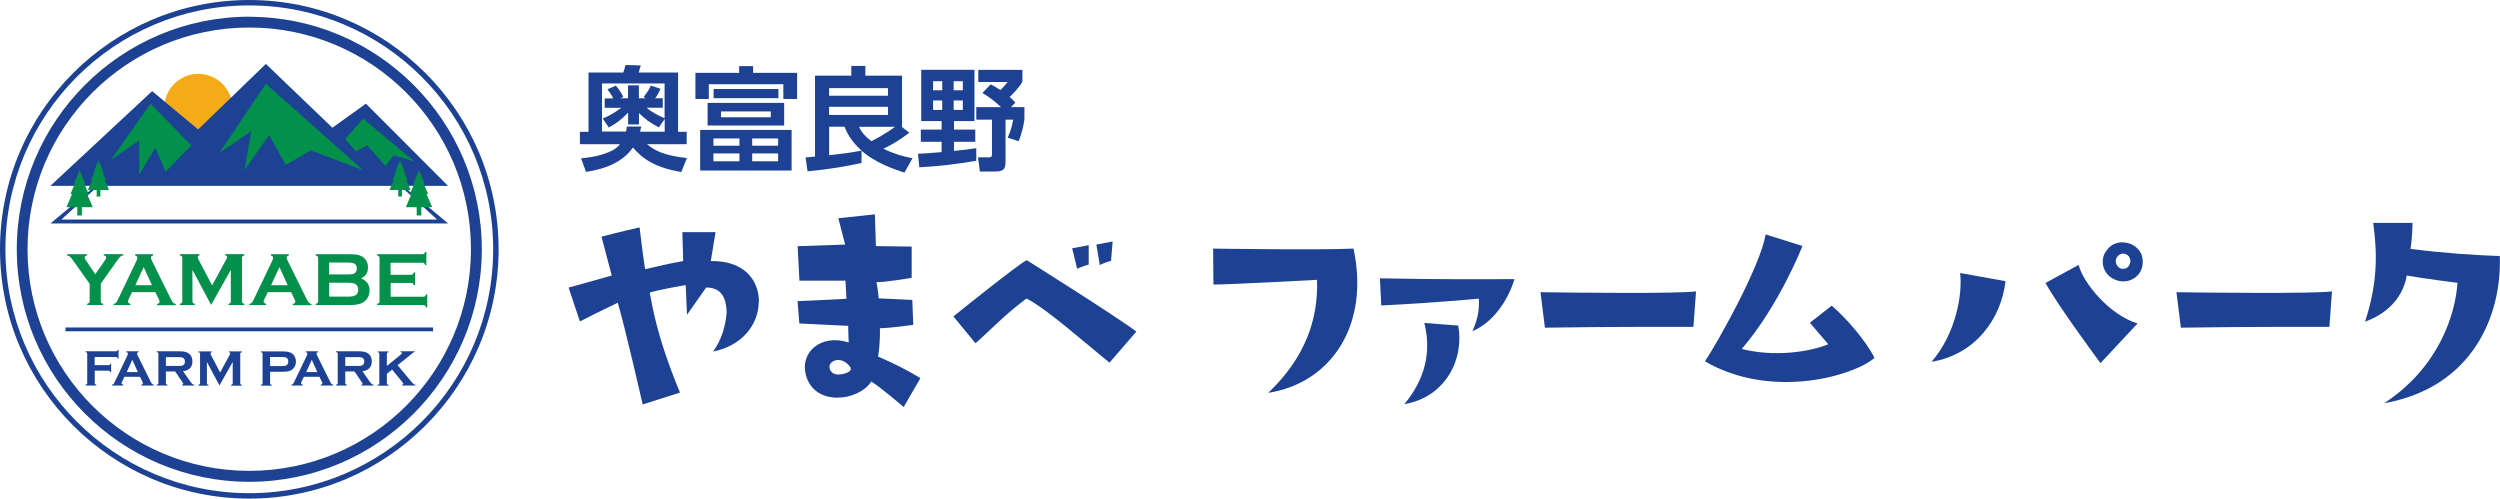 <?xml version="1.0" encoding="UTF-8"?>
<svg id="_レイヤー_1" data-name="レイヤー 1" xmlns="http://www.w3.org/2000/svg" viewBox="0 0 248.8 49.62">
  <defs>
    <style>
      .cls-1 {
        fill: #f5ab18;
      }

      .cls-1, .cls-2, .cls-3 {
        stroke-width: 0px;
      }

      .cls-2 {
        fill: #03904a;
      }

      .cls-3 {
        fill: #1d4294;
      }
    </style>
  </defs>
  <g>
    <path class="cls-3" d="m75.51,30.1c-.03,2.12-1.57,4.29-4.55,4.89.92-1.23,1.26-2.72,1.36-3.9-.05-1.28-.39-2.46-2.04-2.48l-1.91,2.72-.13-2.96s-3.03.52-3.58.76c.26,1.18.58,4.05,3.01,9.94l-3.71,1.18s-1.8-7.87-2.48-10.12c0,0-2.35,1.12-3.77,1.86l-1.12-3.37s2.77-.76,4.29-1.2l-1.02-3.87s2.25-.58,3.79-.92c0,0,.37,3.06.55,4.16,1.54-.34,2.17-.52,3.79-.81l-.08-2.88h3.3s-.39,2.43-.47,2.88c3.24-.05,4.81,1.8,4.79,4.13Z"/>
    <path class="cls-3" d="m79.35,29.97s4.21-.18,4.89-.24l-.1-1.8h-4.58l-.18-3.43,4.73-.16-.68-2.62,3.64-.39.1,3.16,3.56.05v3.11s-2.96.5-3.5.42c0,0,.21,1.18.21,1.62l3.35.16.1,2.48s-2.2.31-3.32.34c0,0,.05,1.39-.18,2.82,0,0,2.01.81,4.21,2.14l-1.67,2.88s-2.2-1.91-3.22-2.54c-1.28,1.99-5.68,2.51-6.51-.65-.6-2.22,1.44-4.13,4.26-3.24,0,0-.05-1.31-.05-1.65l-4.86-.24-.18-2.25Zm3.74,5.91c-.86.29-.58,1.2.05,1.36.44.13,1.88-.16,1.46-.73-.31-.44-.92-.84-1.52-.63Z"/>
    <path class="cls-3" d="m102.18,25.89s9.15,5.75,10.91,7.11l-2.67,3.09c-2.17-1.73-6.33-5.44-8.27-6.38-2.22,1.65-3.79,3.35-5.07,4.45,0,0-1.8-2.17-2.2-2.67,0,0,6.49-5.23,7.3-5.6Zm6.17.44s-.68.18-1.15.42l-.5-2.04,1.65-.31v1.94Zm2.22-.37s-.68.18-1.12.42l-.34-2.04,1.62-.31-.16,1.94Z"/>
    <path class="cls-3" d="m126.21,39.1c3.66-3.48,5-7.3,4.86-11.25,0,0-8.71.47-10.31.47l-.03-3.58s10.72.16,13.97,0c1.62,7.45-2.07,13.34-8.5,14.36Z"/>
    <path class="cls-3" d="m137.46,30.39l-.13-2.69c7.38.13,9.29.08,13.39.08-.68,2.22-2.17,4.32-4.18,5.18.39-.92.73-1.91.63-3.24,0,0-4.37.42-9.7.68Zm2.3,9.83c2.12-2.54,2.69-5.28,1.99-8.08l3.37.26c.63,3.35-1.28,7.14-5.36,7.82Z"/>
    <path class="cls-3" d="m153.31,29.08c3.58.05,13.52.16,15.48-.08l-.26,3.53s-8.03-.03-14.78.08l-.44-3.53Z"/>
    <path class="cls-3" d="m169.68,35.96c1.23-1.86,5.44-9.29,6.04-12.63l3.66,1.15s-2.28,5.86-6.04,10.25c3.35.84,6.83.26,8.61-.47l-1.83-2.14,2.17-1.7c1.26,1.05,3.37,3.4,4.26,5.2-2.07,1.8-10.28,4.18-16.87.34Z"/>
    <path class="cls-3" d="m192.22,36.01c2.41-2.77,3.11-6.7,2.85-8.84l4.52.81c-.42,3.66-2.93,7.3-7.38,8.03Zm20.51-3.82l-3.69,3.95s-4.37-5.91-5.47-7.98l3.3-1.8c.39,1.7,3.01,4.97,5.86,5.83Zm.47-5.68c-.21,1.12-1.54,1.91-2.85,1.26-1.15-.58-1.31-1.88-.84-2.64.78-1.33,2.14-1.05,2.62-.81,1.12.55,1.2,1.52,1.07,2.2Zm-1.57-1.18c-.29-.16-.68-.13-.97.29-.24.37-.03.94.39,1.1.47.13.89-.1.97-.71,0-.13-.05-.52-.39-.68Z"/>
    <path class="cls-3" d="m216.6,29.08c3.58.05,13.52.16,15.48-.08l-.26,3.53s-8.03-.03-14.78.08l-.44-3.53Z"/>
    <path class="cls-3" d="m235.37,32.01c1.26-3.84,1.23-6.77.81-9.83h3.92s-.03,1.57-.21,2.59c3.45.44,6.49.63,8.89.71.21,5.94-2.72,13.08-11.51,14.65,5.47-3.58,7.09-8.87,7.3-11.98,0,0-3.45-.44-5.05-.73-.31,1.83-1.54,3.64-4.16,4.6Z"/>
  </g>
  <g>
    <path class="cls-3" d="m57.84,15.76c.73-.08,1.93-.21,3.09-.78.3-.15.58-.4.77-.63h-3.99v-1.23h.86v-5.9h3.46c.09-.25.17-.5.22-.75l1.52.04c-.06.21-.08.29-.21.71h3.92v5.9h.86v1.23h-3.95c.75.62,1.66,1.13,3.97,1.38l-.56,1.39c-2.6-.44-3.87-1.32-4.81-2.44-1.31,1.92-3.88,2.3-4.67,2.42l-.49-1.33Zm5.97-3.14c-.07.31-.08.39-.11.49h2.45v-1.27l-.58.84c-.92-.48-1.34-.81-1.98-1.43v1.14h-1.08v-1.18c-.73.75-1.21,1.09-1.92,1.48l-.61-.9c.31-.12.87-.34,1.85-1.06h-1.65v-.94h.85c-.22-.43-.4-.68-.58-.9l.84-.37c.49.58.66.96.74,1.14l-.31.12h.78v-1.29h1.08v1.29h.72l-.25-.11c.37-.5.53-.72.72-1.15l.96.32c-.19.44-.31.66-.53.94h.76v.94h-1.62c.66.54,1.25.81,1.8,1.04v-3.45h-6.23v4.78h2.39c.03-.15.06-.24.09-.5h1.41Z"/>
    <path class="cls-3" d="m74.95,6.58v.67h4.38v2.6h-1.37v-1.47h-7.42v1.47h-1.33v-2.6h4.35v-.67h1.39Zm3.83,10.39h-9.1v-4.04h9.1v4.04Zm-.74-4.48h-7.62v-2.25h7.62v2.25Zm-4.45,1.29h-2.59v.72h2.59v-.72Zm0,1.49h-2.59v.78h2.59v-.78Zm-2.57-6.41h6.45v.91h-6.45v-.91Zm5.69,2.23h-4.96v.58h4.96v-.58Zm.73,2.69h-2.58v.72h2.58v-.72Zm0,1.49h-2.58v.78h2.58v-.78Z"/>
    <path class="cls-3" d="m90.5,13.2c-1.17.92-2.15,1.39-2.59,1.6,1.12.54,1.95.76,2.9.95l-.8,1.43c-2.29-.72-3.52-1.53-4.27-2.18v1.22c-1.27.29-3.23.63-5.37.83l-.2-1.38c.26-.02.73-.07.94-.09V7.53h3.61v-.97h1.4v.97h3.65v5.09h-.03l.75.58Zm-2.13-4.43h-5.86v.76h5.86v-.76Zm0,1.86h-5.86v.81h5.86v-.81Zm-5.86,4.82c1.65-.19,2.16-.26,3.23-.46-1.17-1.06-1.51-1.94-1.69-2.38h-1.53v2.83Zm2.97-2.83c.3.57.56.9,1.23,1.43.37-.18,1.43-.72,2.35-1.43h-3.59Z"/>
    <path class="cls-3" d="m91.36,15.3c.73-.03,1.24-.07,2.35-.16v-1.03h-2.07v-1.21h2.07v-.85h-2.03v-5.1h5.3v5.1h-2.04v.85h2.12v1.21h-2.12v.91c.36-.03,1.24-.13,2.22-.27v1.25c-2.11.36-3.71.54-5.67.65l-.13-1.36Zm1.5-7.22v.9h.91v-.9h-.91Zm0,1.92v.94h.91v-.94h-.91Zm2.05-1.92v.9h.91v-.9h-.91Zm0,1.92v.94h.91v-.94h-.91Zm3.69-1.6c.26.13.47.24.96.56.37-.37.49-.49.72-.8h-2.92v-1.21h4.39v1.18c-.36.65-1.04,1.3-1.27,1.52.26.22.39.36.57.56l-.43.45h1.33v1.25c-.08.58-.31,1.56-.58,2.14l-1.09-.35c.12-.27.38-.82.56-1.79h-.77v4.2c0,.78-.27.96-1.04.96h-1.51l-.19-1.41h1.01c.25,0,.38,0,.38-.3v-3.45h-1.56v-1.25h2.45c-.32-.32-.95-.88-1.84-1.41l.82-.85Z"/>
  </g>
  <g>
    <circle class="cls-1" cx="19.74" cy="10.74" r="3.39"/>
    <path class="cls-3" d="m24.81.54c13.4,0,24.27,10.87,24.27,24.27s-10.87,24.27-24.27,24.27S.54,38.21.54,24.81,11.4.54,24.81.54m0-.54C11.13,0,0,11.13,0,24.81s11.13,24.81,24.81,24.81,24.81-11.13,24.81-24.81S38.49,0,24.81,0h0Z"/>
    <path class="cls-3" d="m24.81,2.74c12.19,0,22.06,9.88,22.06,22.06s-9.88,22.06-22.06,22.06S2.74,36.99,2.74,24.81,12.62,2.74,24.81,2.74m0-1.08C12.05,1.67,1.67,12.05,1.67,24.81s10.38,23.14,23.14,23.14,23.14-10.38,23.14-23.14S37.57,1.67,24.81,1.67h0Z"/>
    <polygon class="cls-2" points="14.71 9.96 10.39 15.84 13.59 17.85 42.13 17.85 41.56 15.88 36.35 11.31 33.18 13.55 26.26 7.83 19.69 13.83 14.71 9.96"/>
    <path class="cls-3" d="m36.42,10.31l-3.34,2.4-6.62-6.35-6.74,6.52-4.58-3.81-10.13,9.43h39.58l-8.18-8.19Zm-19.94,6.78l-1.02-2.39-1.6,2.66v-3.39l-2.82,1.94,3.94-5.6,4.06,4.17-2.57,2.61Zm14.46-2.12l-2.5,1.44-1.66-2.98-2.44,3.49.67-3.87-3.19,2.18,4.64-6.89,9.67,8.59-5.2-1.96Zm7.41,1.54l-1.8-2.05-1.13.62-1.07-1.24,1.79-2.03,5.09,4.25-2.04-.59-.84,1.04Z"/>
    <g>
      <path class="cls-2" d="m10.03,28.24v1.73c0,.08.02.13.05.17.03.04.1.07.18.1v.12h-1.59v-.12c.09-.02.15-.06.19-.1.04-.04.06-.1.06-.17v-1.73l-1.63-2.3c-.14-.2-.25-.33-.33-.4-.08-.07-.18-.11-.29-.12v-.12h2v.12c-.17.03-.25.1-.25.23,0,.04.05.14.15.29l.91,1.35.94-1.35c.1-.15.15-.24.15-.3,0-.06-.02-.11-.07-.15-.04-.04-.11-.07-.18-.08v-.12h1.96v.12c-.11.01-.21.06-.29.12-.08.07-.19.2-.33.4l-1.63,2.3Z"/>
      <path class="cls-2" d="m15.44,29.07h-2.3l-.34.71c-.05.1-.07.18-.07.23,0,.11.08.18.25.23v.12h-1.67v-.12c.1-.02.17-.05.23-.1.05-.05.11-.15.18-.29l1.86-3.89c.06-.12.09-.22.09-.3,0-.11-.07-.19-.22-.24v-.12h1.79v.12c-.15.04-.22.11-.22.22,0,.07.02.15.07.25l1.93,3.9c.08.17.15.28.22.34.06.06.14.1.25.12v.12h-1.86v-.12c.16-.03.25-.1.25-.23,0-.05-.02-.13-.07-.23l-.35-.71Zm-.32-.69l-.82-1.8-.83,1.8h1.65Z"/>
      <path class="cls-2" d="m21.02,30.36l-1.87-3.5v3.11c0,.08.02.13.05.17.03.04.1.07.19.1v.12h-1.49v-.12c.09-.02.15-.06.19-.1.03-.04.05-.1.05-.17v-4.29c0-.07-.02-.13-.05-.17-.03-.04-.1-.07-.19-.1v-.12h1.95v.12c-.12.03-.17.1-.17.2,0,.05.02.1.05.17l1.38,2.62,1.4-2.57c.06-.11.09-.2.09-.25,0-.1-.06-.16-.19-.17v-.12h1.91v.12c-.09.02-.15.06-.19.1-.03.04-.05.1-.05.17v4.29c0,.08.02.13.05.17.03.04.1.07.19.1v.12h-1.58v-.12c.09-.02.15-.05.18-.09.04-.04.05-.1.05-.18v-3.11l-1.97,3.5Z"/>
      <path class="cls-2" d="m28.95,29.07h-2.3l-.34.71c-.05.1-.07.18-.07.23,0,.11.08.18.25.23v.12h-1.67v-.12c.1-.02.17-.05.23-.1.05-.05.11-.15.18-.29l1.86-3.89c.06-.12.09-.22.09-.3,0-.11-.07-.19-.22-.24v-.12h1.79v.12c-.15.04-.22.11-.22.22,0,.07.02.15.07.25l1.93,3.9c.08.17.15.28.22.34.06.06.14.1.25.12v.12h-1.86v-.12c.16-.03.25-.1.25-.23,0-.05-.02-.13-.07-.23l-.35-.71Zm-.32-.69l-.82-1.8-.83,1.8h1.65Z"/>
      <path class="cls-2" d="m35.93,27.71c.57.22.85.61.85,1.19,0,.46-.17.82-.5,1.09-.17.13-.36.23-.58.28s-.5.09-.82.09h-3.46v-.12c.09-.02.15-.06.19-.1.03-.04.05-.1.05-.17v-4.28c0-.08-.02-.13-.05-.17-.03-.04-.1-.07-.19-.1v-.12h3.43c.33,0,.59.02.79.07s.38.13.53.25c.3.23.45.57.45,1.02,0,.49-.23.85-.69,1.07Zm-3.17-.4h1.94c.29,0,.5-.04.61-.13.13-.1.2-.25.2-.46s-.06-.36-.19-.45c-.12-.09-.33-.14-.63-.14h-1.94v1.18Zm0,2.21h1.88c.35,0,.6-.05.75-.14.18-.11.26-.29.26-.55s-.09-.43-.26-.55c-.15-.1-.4-.14-.75-.14h-1.88v1.38Z"/>
      <path class="cls-2" d="m38.88,28.14v1.39h3.25c.07,0,.13-.02.17-.05.04-.03.07-.1.1-.19h.12v1.31h-.12c-.02-.09-.06-.15-.1-.19-.04-.03-.1-.05-.17-.05h-4.6v-.12c.09-.02.15-.06.19-.1.03-.04.05-.1.05-.17v-4.28c0-.08-.02-.13-.05-.17-.03-.04-.1-.07-.19-.1v-.12h4.51c.07,0,.13-.02.17-.05.04-.04.07-.1.1-.18h.12v1.31h-.12c-.02-.09-.06-.15-.1-.18-.04-.03-.1-.05-.17-.05h-3.17v1.2h2.05c.07,0,.13-.02.17-.05s.07-.1.1-.19h.12v1.28h-.12c-.02-.09-.06-.15-.1-.18-.04-.03-.1-.05-.17-.05h-2.05Z"/>
    </g>
    <g>
      <path class="cls-3" d="m9.43,36.88v1.23c0,.05.01.09.04.12.02.03.07.05.12.06v.08h-1.07v-.08c.06-.02.1-.04.13-.06s.03-.07.03-.12v-2.89c0-.05-.01-.09-.03-.12s-.06-.05-.13-.06v-.08h3.02s.09-.01.11-.03.05-.06.07-.12h.08v.88h-.08c-.02-.06-.04-.1-.07-.13-.03-.02-.06-.03-.11-.03h-2.12v.81h1.38c.05,0,.09-.01.12-.03s.05-.06.06-.12h.08v.86h-.08c-.02-.06-.04-.1-.06-.12-.03-.02-.07-.04-.12-.04h-1.38Z"/>
      <path class="cls-3" d="m13.93,37.5h-1.55l-.23.48c-.03.07-.05.12-.05.16,0,.07.06.12.17.15v.08h-1.13v-.08c.07-.01.12-.04.15-.07s.07-.1.12-.2l1.26-2.62c.04-.08.06-.15.06-.2,0-.08-.05-.13-.15-.16v-.08h1.21v.08c-.1.03-.15.08-.15.15,0,.05.02.1.05.16l1.3,2.63c.05.11.1.19.15.23.04.04.1.07.17.08v.08h-1.26v-.08c.11-.02.17-.07.17-.16,0-.03-.02-.09-.05-.15l-.24-.48Zm-.21-.47l-.55-1.22-.56,1.22h1.12Z"/>
      <path class="cls-3" d="m16.51,36.98v1.13c0,.05.01.09.04.12.02.03.07.05.12.06v.08h-1.07v-.08c.06-.02.1-.04.13-.06s.03-.06.03-.12v-2.89c0-.05-.01-.09-.03-.12s-.06-.05-.13-.06v-.08h2.14c.26,0,.47.01.62.04s.29.08.4.16c.13.09.23.2.3.35.06.14.09.3.09.46,0,.56-.31.88-.93.98l.66.94c.12.17.2.27.26.32.05.05.12.07.2.08v.08h-1.23v-.08c.08-.01.13-.04.13-.09,0-.03-.04-.1-.12-.22l-.69-1.01h-.91Zm0-.56h1.15c.17,0,.29,0,.36-.01s.13-.03.19-.06c.13-.07.19-.19.19-.37s-.06-.3-.19-.37c-.06-.03-.12-.05-.19-.06-.07,0-.19-.01-.36-.01h-1.15v.9Z"/>
      <path class="cls-3" d="m21.85,38.38l-1.26-2.36v2.1c0,.05.01.09.03.12s.07.05.13.06v.08h-1v-.08c.06-.02.1-.04.13-.06s.03-.07.03-.12v-2.89c0-.05-.01-.09-.03-.12s-.06-.05-.13-.06v-.08h1.32v.08c-.08.02-.12.07-.12.14,0,.03.01.07.03.11l.93,1.77.94-1.74c.04-.08.06-.13.06-.17,0-.07-.04-.11-.13-.11v-.08h1.29v.08c-.06.02-.1.04-.13.06s-.03.06-.03.12v2.89c0,.05.01.09.03.12s.06.05.13.06v.08h-1.07v-.08c.06-.01.1-.04.12-.06.02-.03.04-.07.04-.12v-2.1l-1.33,2.36Z"/>
      <path class="cls-3" d="m26.88,36.99v1.13c0,.05.01.09.04.12.02.03.07.05.12.06v.08h-1.07v-.08c.06-.02.1-.04.13-.06s.03-.06.03-.12v-2.89c0-.05-.01-.09-.03-.12s-.06-.05-.13-.06v-.08h2.13c.25,0,.45.02.59.05s.28.09.39.17c.12.08.21.2.27.34.07.14.1.29.1.46,0,.23-.06.43-.19.6-.11.15-.25.25-.42.32-.18.06-.42.09-.74.09h-1.23Zm0-.56h1.14c.23,0,.39-.02.48-.07.06-.03.1-.08.14-.15.04-.07.05-.14.05-.23s-.02-.16-.05-.23c-.04-.07-.08-.12-.14-.15-.09-.05-.25-.07-.48-.07h-1.14v.9Z"/>
      <path class="cls-3" d="m31.79,37.5h-1.55l-.23.48c-.03.07-.05.12-.05.16,0,.07.06.12.17.15v.08h-1.13v-.08c.07-.01.12-.04.15-.07s.07-.1.12-.2l1.26-2.62c.04-.08.06-.15.06-.2,0-.08-.05-.13-.15-.16v-.08h1.21v.08c-.1.03-.15.08-.15.15,0,.05.02.1.05.16l1.3,2.63c.05.11.1.19.15.23.04.04.1.07.17.08v.08h-1.26v-.08c.11-.02.17-.07.17-.16,0-.03-.02-.09-.05-.15l-.24-.48Zm-.21-.47l-.55-1.22-.56,1.22h1.12Z"/>
      <path class="cls-3" d="m34.36,36.98v1.13c0,.05.01.09.04.12.02.03.07.05.12.06v.08h-1.07v-.08c.06-.02.1-.04.13-.06s.03-.06.03-.12v-2.89c0-.05-.01-.09-.03-.12s-.06-.05-.13-.06v-.08h2.14c.26,0,.47.01.62.04s.29.08.4.16c.13.09.23.2.3.35.06.14.09.3.09.46,0,.56-.31.88-.93.98l.66.94c.12.17.2.27.26.32.05.05.12.07.2.08v.08h-1.23v-.08c.08-.01.13-.04.13-.09,0-.03-.04-.1-.12-.22l-.69-1.01h-.91Zm0-.56h1.15c.17,0,.29,0,.36-.01s.13-.03.19-.06c.13-.07.19-.19.19-.37s-.06-.3-.19-.37c-.06-.03-.12-.05-.19-.06-.07,0-.19-.01-.36-.01h-1.15v.9Z"/>
      <path class="cls-3" d="m39.02,36.78l-.52.42v.92c0,.05.01.09.04.12.02.03.07.05.12.06v.08h-1.07v-.08c.06-.02.1-.04.13-.06s.03-.07.03-.12v-2.89c0-.05-.01-.09-.03-.12s-.06-.05-.13-.06v-.08h1.07v.08c-.06.01-.1.04-.12.06-.02.03-.04.06-.04.11v1.2l1.41-1.15c.06-.05.1-.1.1-.13,0-.05-.05-.08-.14-.1v-.08h1.4v.08c-.06.01-.1.02-.13.04s-.1.07-.22.17l-.19.16-1.16.93,1.32,1.59c.12.15.21.24.26.28.05.04.12.07.2.08v.08h-1.33v-.08c.09-.02.13-.05.13-.09,0-.02-.04-.09-.12-.19l-1.01-1.23Z"/>
    </g>
    <rect class="cls-3" x="6.52" y="32.59" width="36.58" height=".38"/>
    <polygon class="cls-3" points="44.6 22.24 5.02 22.24 12.46 16.04 12.46 16.04 6.11 21.85 43.5 21.85 37.16 16.04 37.16 16.04 44.6 22.24"/>
    <polygon class="cls-2" points="43.01 20.62 42.45 19.32 42.61 19.32 42.15 18.25 42.26 18.25 41.7 16.95 41.14 18.25 41.24 18.25 40.79 19.32 40.94 19.32 40.39 20.62 41.47 20.62 41.47 21.44 41.93 21.44 41.93 20.62 43.01 20.62"/>
    <polygon class="cls-2" points="40.86 18.91 40.42 17.86 40.54 17.86 40.18 17.01 40.26 17.01 39.81 15.97 39.37 17.01 39.45 17.01 39.08 17.86 39.21 17.86 38.76 18.91 39.63 18.91 39.63 19.56 40 19.56 40 18.91 40.86 18.91"/>
    <polygon class="cls-2" points="6.61 20.62 7.17 19.32 7.01 19.32 7.46 18.25 7.36 18.25 7.92 16.95 8.48 18.25 8.37 18.25 8.83 19.32 8.67 19.32 9.23 20.62 8.15 20.62 8.15 21.44 7.69 21.44 7.69 20.62 6.61 20.62"/>
    <polygon class="cls-2" points="8.75 18.91 9.2 17.86 9.07 17.86 9.44 17.01 9.36 17.01 9.8 15.97 10.25 17.01 10.17 17.01 10.53 17.86 10.41 17.86 10.85 18.91 9.99 18.91 9.99 19.56 9.62 19.56 9.62 18.91 8.75 18.91"/>
  </g>
</svg>